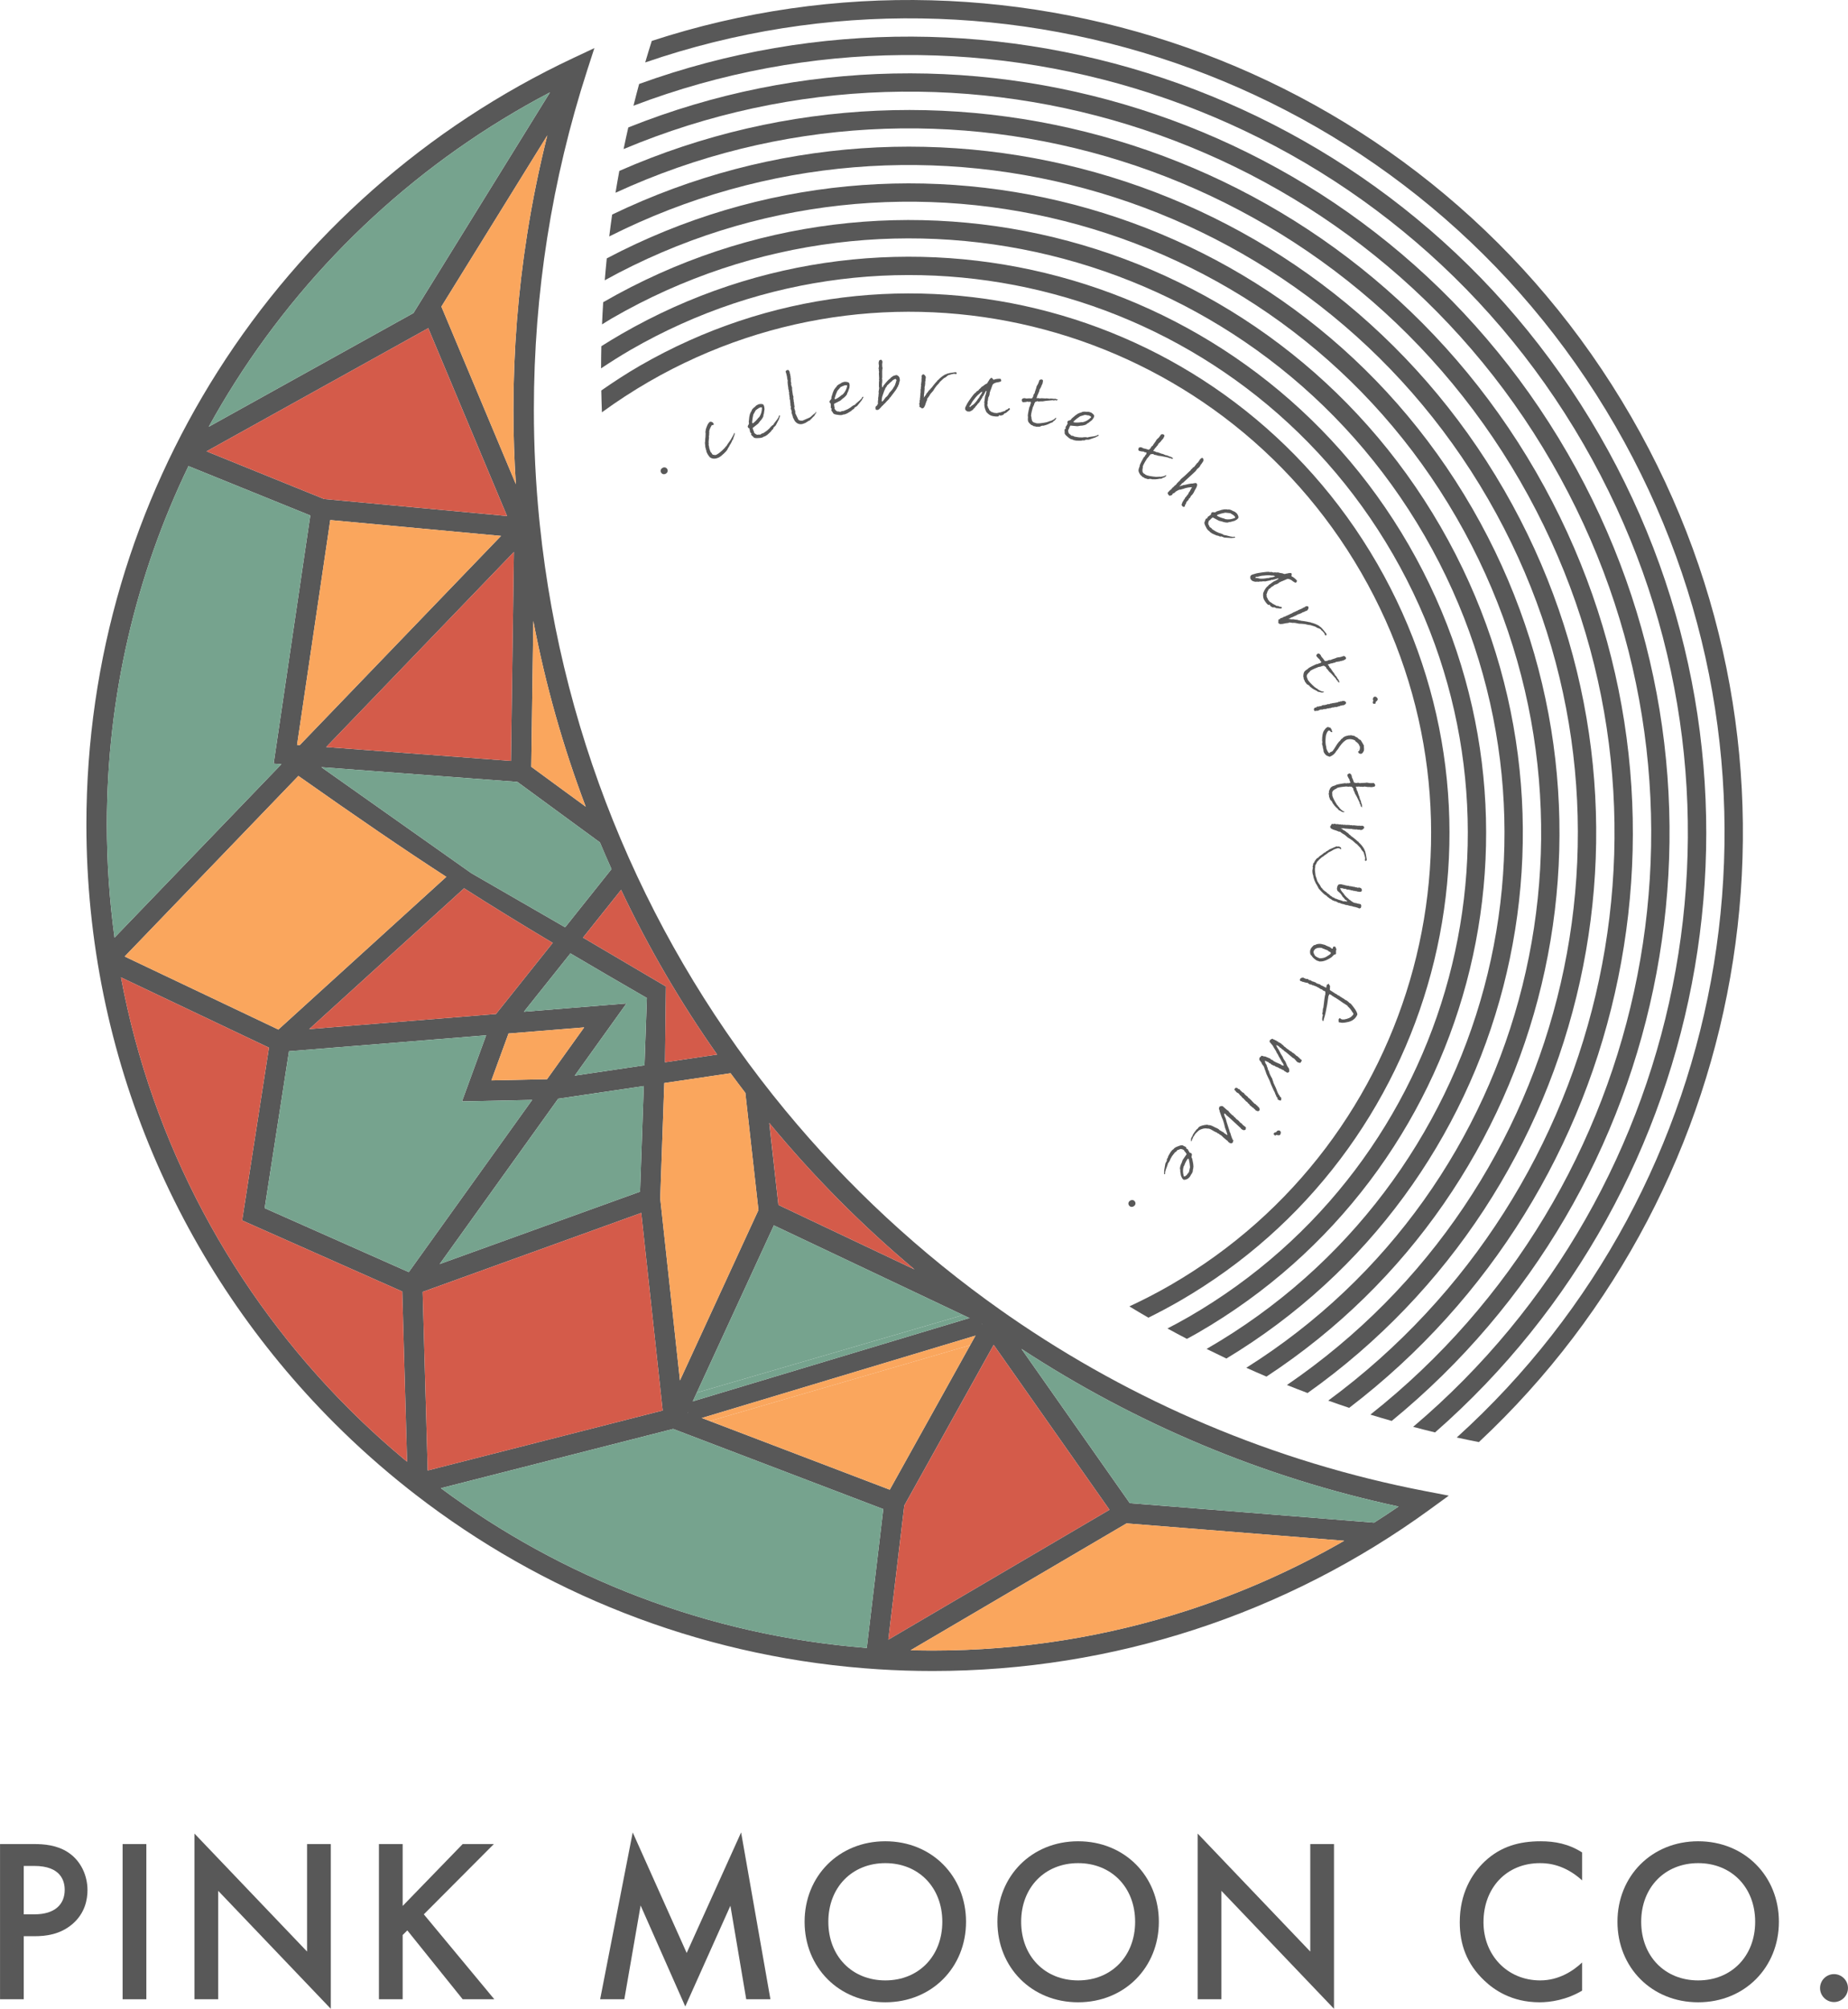 <?xml version="1.0" encoding="UTF-8"?><svg id="Layer_1" xmlns="http://www.w3.org/2000/svg" width="10.37cm" height="11.269cm" viewBox="0 0 293.954 319.45"><path d="m191.93,214.511c.02-.011.04-.022.059-.033,45.262-26.121,60.768-83.991,34.637-129.245-26.13-45.252-83.997-60.758-129.249-34.637-.551.318-1.075.663-1.616.991.049-1.179.11-2.355.183-3.527,46.65-26.919,106.28-10.926,133.213,35.711,26.614,46.104,11.313,104.896-34.08,132.271-1.055-.5-2.104-1.01-3.147-1.53Z" style="fill:#585858; fill-rule:evenodd; stroke-width:0px;"/><path d="m189.081,209.424c42.463-24.514,57.008-78.813,32.494-121.276-24.516-42.462-78.815-57.016-121.281-32.502-1.608.932-3.16,1.919-4.686,2.932.002-1.178.017-2.352.043-3.523,1.046-.66,2.105-1.306,3.185-1.929,43.857-25.323,99.937-10.293,125.26,33.561,25.323,43.862,10.301,99.945-33.56,125.268-.576.333-1.157.642-1.737.959-1.036-.543-2.071-1.088-3.094-1.652,1.131-.589,2.258-1.196,3.376-1.839Z" style="fill:#585858; fill-rule:evenodd; stroke-width:0px;"/><path d="m182.672,209.544c-1.017-.586-2.024-1.186-3.027-1.792,2.199-1.026,4.374-2.143,6.512-3.378,39.68-22.909,53.267-73.637,30.366-113.308-22.899-39.672-73.635-53.267-113.307-30.366-2.606,1.508-5.096,3.135-7.473,4.866-.043-1.153-.078-2.309-.099-3.468,1.974-1.371,3.993-2.696,6.112-3.92,41.068-23.708,93.579-9.637,117.297,31.425,23.708,41.073,9.638,93.584-31.433,117.302-1.632.939-3.283,1.816-4.948,2.64Z" style="fill:#585858; fill-rule:evenodd; stroke-width:0px;"/><path d="m231.679,82.315c-27.406-47.467-87.702-64.105-135.485-37.745.095-1.164.202-2.324.32-3.48,48.884-25.787,109.818-8.512,137.685,39.764,27.547,47.704,12.735,108.229-32.746,138.06-1.075-.457-2.143-.926-3.207-1.404,45.455-28.607,60.517-88.28,33.433-135.195Z" style="fill:#585858; fill-rule:evenodd; stroke-width:0px;"/><path d="m236.731,79.399C208.402,30.335,146.865,12.403,96.907,37.601c.143-1.164.297-2.323.463-3.479,51.002-24.594,113.118-6.013,141.891,43.815,28.41,49.212,14.162,111.345-31.266,143.589-1.1-.415-2.196-.839-3.285-1.276,45.47-31.048,60.006-92.39,32.021-140.851Z" style="fill:#585858; fill-rule:evenodd; stroke-width:0px;"/><path d="m241.792,76.482C212.582,25.901,149.922,6.696,97.904,30.654c.191-1.162.393-2.32.607-3.474,53.011-23.311,116.18-3.465,145.803,47.841,29.238,50.655,15.569,114.29-29.703,148.863-1.117-.371-2.226-.76-3.333-1.152,45.367-33.414,59.342-96.307,30.514-146.249Z" style="fill:#585858; fill-rule:evenodd; stroke-width:0px;"/><path d="m246.835,73.566C216.808,21.553,153.153,1.068,99.191,23.708c.237-1.15.486-2.296.746-3.439,54.887-21.966,119.006-.867,149.428,51.835,30.023,52.001,16.995,117.021-27.988,153.859-1.135-.325-2.267-.656-3.392-1.004,45.151-35.715,58.491-100.065,28.849-151.394Z" style="fill:#585858; fill-rule:evenodd; stroke-width:0px;"/><path d="m251.896,70.641C221.084,17.28,156.552-4.438,100.762,16.813c.289-1.158.589-2.312.901-3.461,56.644-20.522,121.577,1.83,152.755,55.836,30.753,53.261,18.433,119.565-26.148,158.604-1.166-.283-2.325-.582-3.482-.888,44.808-37.941,57.493-103.61,27.108-156.262Z" style="fill:#585858; fill-rule:evenodd; stroke-width:0px;"/><path d="m235.242,229.328c-1.176-.234-2.352-.471-3.519-.729,44.343-40.1,56.324-107.004,25.216-160.874C225.407,13.104,160.112-9.858,102.629,9.93c.336-1.146.684-2.287,1.043-3.423,58.294-19.039,123.913,4.539,155.797,59.764,31.435,54.447,19.826,121.912-24.227,163.057Z" style="fill:#585858; fill-rule:evenodd; stroke-width:0px;"/><path d="m227.428,240.051c-11.296,8.215-23.921,14.719-37.492,19.125-13.103,4.255-27.081,6.556-41.588,6.556-2.91,0-5.799-.093-8.663-.275l-2.195-.159c-26.767-2.137-51.328-12.104-71.39-27.611l-1.231-.963c-4.102-3.246-8.011-6.725-11.705-10.42-24.36-24.36-39.427-58.014-39.427-95.185,0-26.509,7.665-51.229,20.901-72.065,13.665-21.513,33.278-38.887,56.526-49.815l3.379-1.588-1.149,3.552c-2.782,8.603-4.921,17.489-6.353,26.599-1.396,8.887-2.123,18.023-2.123,27.357,0,5.864.29,11.66.852,17.376l.098.951c3.654,35.15,17.699,67.208,39.012,93.044,9.979,12.097,21.551,22.831,34.395,31.882l1.309.915c19.552,13.515,41.988,23.155,66.197,27.813l3.677.707-3.029,2.203h0Zm-47.716-1.013l38.865,3.102c1.312-.833,2.61-1.688,3.89-2.564-21.726-4.662-41.982-13.279-59.982-25.061l17.226,24.523h0Zm34.101,5.983l-34.617-2.763-34.355,20.173c1.166.031,2.335.048,3.508.048,14.172,0,27.811-2.242,40.584-6.39,8.729-2.834,17.058-6.56,24.881-11.067h0Zm-69.971-5.602l-2.538,21.33,35.18-20.657-18.424-26.229-14.218,25.556h0Zm-5.968,22.647l2.627-22.081-33.424-12.749-36.947,9.424c19.222,14.27,42.477,23.412,67.744,25.406h0Zm-15.513-83.493l1.459,13.045,21.648,10.255c-8.389-7.038-16.122-14.833-23.092-23.282l-.015-.018h0Zm-14.205,40.954l12.487-27.097-2.083-18.63c-.795-1.035-1.58-2.078-2.353-3.13l-10.543,1.56-.646,18.358,3.138,28.939h0Zm48.039-8.98l-33.1-15.68-13.718,29.768,32.157,12.266,14.662-26.354h0Zm-50.415-41.62l8.291-1.227c-5.802-8.244-10.921-17.001-15.28-26.19l-6.058,7.596,13.19,7.769-.144,12.052h0Zm-41.031,63.519l-.767-27.066-25.469-11.303.19-1.223,4.074-26.248-23.538-11.181c4.963,26.53,17.898,50.253,36.226,68.581,2.958,2.958,6.056,5.775,9.284,8.441h0Zm5.19-31.43l31.872-11.51.591-16.795-13.615,2.014-18.848,26.291h0Zm32.579-31.607l.377-10.701c-4.492-2.595-8.489-4.922-12.163-7.095l-7.402,9.28,16.318-1.319-8.228,11.477,11.097-1.642h0Zm2.891,54.897l-3.408-31.423-34.775,12.558.805,28.399,37.378-9.534h0Zm-24.522-59.954l-2.725,7.456,8.853-.191,5.906-8.237-12.034.972h0Zm3.764,10.563c-3.722.083-7.443.156-11.165.236l3.841-10.511-31.36,2.535-3.872,24.95,22.923,10.173,19.632-27.383h0Zm-5.759-13.663l9.023-11.312c-5.109-3.049-9.632-5.829-14.096-8.679l-24.636,22.393,29.709-2.401h0Zm10.998-13.788l7.38-9.253c-.632-1.406-1.247-2.822-1.843-4.247l-13.137-9.624-31.176-2.339,23.844,16.847,14.932,8.615h0Zm-70.066,4.644l24.453,11.616,26.716-24.284c-7.025-4.557-14.181-9.466-23.532-16.048l-27.637,28.715h0Zm64.68-30.169l8.661,6.344c-3.59-9.488-6.396-19.361-8.336-29.542l-.325,23.197h0Zm-31.974-39.237l-5.281,35.751.432.033,32.011-33.26-27.163-2.525h0Zm-.648,36.099l29.394,2.205.466-33.23-29.86,31.025h0Zm-7.125,2.724l-1.232-.092,5.828-39.46-19.378-7.854c-8.318,17.24-12.983,36.576-12.983,57.003,0,6.1.417,12.102,1.222,17.981l26.542-27.577h0Zm-11.911-49.751l18.704,7.582,29.102,2.704-12.546-29.904-.034.055-35.226,19.563h0Zm37.362-23.015l11.846,28.237c-.256-3.912-.387-7.859-.387-11.837,0-9.448.744-18.752,2.174-27.852.84-5.342,1.916-10.603,3.216-15.773l-16.85,27.224h0Zm-37.009,19.109l32.563-18.084,21.721-35.095c-20.465,10.721-37.759,26.682-50.097,46.107-1.466,2.309-2.863,4.667-4.186,7.072Z" style="fill:#585858; fill-rule:evenodd; stroke-width:0px;"/><path d="m65.759,49.785l21.721-35.094c-20.465,10.721-37.758,26.682-50.097,46.106-1.466,2.309-2.864,4.667-4.187,7.071l32.563-18.083Z" style="fill:#76a38e; fill-rule:evenodd; stroke-width:0px;"/><path d="m87.055,21.535l-16.85,27.224,11.846,28.237c-.256-3.912-.387-7.859-.387-11.837,0-9.448.744-18.751,2.174-27.852.84-5.342,1.917-10.603,3.216-15.773Z" style="fill:#faa65d; fill-rule:evenodd; stroke-width:0px;"/><polygon points="80.65 82.059 68.104 52.155 68.07 52.21 32.843 71.774 51.548 79.356 80.65 82.059" style="fill:#d45b4a; fill-rule:evenodd; stroke-width:0px;"/><path d="m43.523,121.432l5.828-39.46-19.377-7.855c-8.318,17.24-12.983,36.577-12.983,57.003,0,6.1.418,12.102,1.223,17.981l26.542-27.576-1.232-.093Z" style="fill:#76a38e; fill-rule:evenodd; stroke-width:0px;"/><polygon points="52.528 82.701 47.248 118.453 47.68 118.486 79.69 85.226 52.528 82.701" style="fill:#faa65d; fill-rule:evenodd; stroke-width:0px;"/><polygon points="81.739 87.776 51.88 118.8 81.274 121.006 81.739 87.776" style="fill:#d45b4a; fill-rule:evenodd; stroke-width:0px;"/><path d="m84.828,98.742l-.325,23.197,8.661,6.344c-3.591-9.488-6.396-19.361-8.336-29.541Z" style="fill:#faa65d; fill-rule:evenodd; stroke-width:0px;"/><path d="m70.991,139.441c-7.024-4.557-14.181-9.466-23.531-16.048l-27.637,28.715,24.453,11.617,26.715-24.284Z" style="fill:#faa65d; fill-rule:evenodd; stroke-width:0px;"/><path d="m42.776,166.606l-23.538-11.182c4.963,26.53,17.898,50.253,36.227,68.582,2.957,2.957,6.055,5.774,9.284,8.441l-.767-27.067-25.469-11.302.19-1.224,4.073-26.248Z" style="fill:#d45b4a; fill-rule:evenodd; stroke-width:0px;"/><polygon points="45.967 167.174 42.096 192.125 65.018 202.298 84.65 174.915 73.486 175.151 77.328 164.64 45.967 167.174" style="fill:#76a38e; fill-rule:evenodd; stroke-width:0px;"/><polygon points="88.788 174.726 69.939 201.016 101.811 189.506 102.402 172.711 88.788 174.726" style="fill:#76a38e; fill-rule:evenodd; stroke-width:0px;"/><path d="m83.331,160.893l16.319-1.319-8.229,11.478,11.097-1.642.377-10.702c-4.491-2.594-8.489-4.922-12.162-7.095l-7.402,9.28Z" style="fill:#76a38e; fill-rule:evenodd; stroke-width:0px;"/><path d="m78.892,161.252l9.022-11.312c-5.11-3.049-9.632-5.829-14.096-8.679l-24.636,22.393,29.709-2.401Z" style="fill:#d45b4a; fill-rule:evenodd; stroke-width:0px;"/><polygon points="74.956 138.849 89.889 147.464 97.269 138.211 95.426 133.964 82.289 124.341 51.112 122.001 74.956 138.849" style="fill:#76a38e; fill-rule:evenodd; stroke-width:0px;"/><path d="m105.924,156.875l-.144,12.052,8.292-1.227c-5.802-8.244-10.922-17.002-15.28-26.191l-6.057,7.597,13.19,7.769Z" style="fill:#d45b4a; fill-rule:evenodd; stroke-width:0px;"/><polygon points="87.015 171.617 92.92 163.38 80.886 164.353 78.162 171.808 87.015 171.617" style="fill:#faa65d; fill-rule:evenodd; stroke-width:0px;"/><polygon points="102.001 192.883 67.227 205.441 68.031 233.84 105.409 224.306 102.001 192.883" style="fill:#d45b4a; fill-rule:evenodd; stroke-width:0px;"/><path d="m107.078,227.236l-36.948,9.425c19.222,14.269,42.477,23.412,67.745,25.405l2.627-22.08-33.424-12.75Z" style="fill:#76a38e; fill-rule:evenodd; stroke-width:0px;"/><path d="m179.196,242.258l-34.355,20.173,3.508.047c14.172,0,27.811-2.242,40.583-6.39,8.729-2.835,17.058-6.56,24.881-11.068l-34.618-2.763Z" style="fill:#faa65d; fill-rule:evenodd; stroke-width:0px;"/><path d="m179.713,239.038l38.865,3.103c1.312-.833,2.61-1.688,3.89-2.565-21.725-4.661-41.982-13.278-59.981-25.061l17.226,24.522Z" style="fill:#76a38e; fill-rule:evenodd; stroke-width:0px;"/><polygon points="176.484 240.093 158.061 213.864 143.843 239.419 141.305 260.749 176.484 240.093" style="fill:#d45b4a; fill-rule:evenodd; stroke-width:0px;"/><polygon points="108.156 219.527 120.643 192.43 118.56 173.799 116.207 170.669 105.664 172.229 105.017 190.588 108.156 219.527" style="fill:#faa65d; fill-rule:evenodd; stroke-width:0px;"/><path d="m123.82,191.618l21.649,10.255c-8.389-7.038-16.123-14.833-23.093-23.283l1.444,13.028Z" style="fill:#d45b4a; fill-rule:evenodd; stroke-width:0px;"/><polygon points="154.32 213.917 112.916 225.984 141.533 236.9 154.32 213.917" style="fill:#faa65d; fill-rule:evenodd; stroke-width:0px;"/><polygon points="110.833 221.473 153.197 209.127 123.095 194.867 110.833 221.473" style="fill:#76a38e; fill-rule:evenodd; stroke-width:0px;"/><polygon points="108.955 223.219 155.773 209.131 156.617 211.962 109.799 226.05 108.955 223.219" style="fill:#585858; fill-rule:evenodd; stroke-width:0px;"/><polygon points="110.202 222.843 154.203 209.603 153.197 209.127 110.834 221.473 110.202 222.843" style="fill:#76a38e; fill-rule:evenodd; stroke-width:0px;"/><polygon points="155.164 212.399 111.638 225.497 112.916 225.984 154.32 213.917 155.164 212.399" style="fill:#faa65d; fill-rule:evenodd; stroke-width:0px;"/><path d="m95.46,317.933l5.181-26.531,8.585,19.168,8.658-19.168,4.662,26.531h-3.848l-2.517-14.875-7.179,16.022-7.104-16.06-2.59,14.912h-3.849Z" style="fill:#585858; stroke-width:0px;"/><path d="m153.663,305.61c0,7.253-5.439,12.804-12.84,12.804s-12.84-5.551-12.84-12.804,5.439-12.803,12.84-12.803,12.84,5.551,12.84,12.803Zm-3.774,0c0-5.476-3.774-9.324-9.065-9.324s-9.065,3.849-9.065,9.324,3.773,9.325,9.065,9.325,9.065-3.849,9.065-9.325Z" style="fill:#585858; stroke-width:0px;"/><path d="m184.336,305.61c0,7.253-5.439,12.804-12.84,12.804s-12.84-5.551-12.84-12.804,5.439-12.803,12.84-12.803,12.84,5.551,12.84,12.803Zm-3.774,0c0-5.476-3.774-9.324-9.065-9.324s-9.065,3.849-9.065,9.324,3.773,9.325,9.065,9.325,9.065-3.849,9.065-9.325Z" style="fill:#585858; stroke-width:0px;"/><path d="m190.513,317.933v-26.346l17.909,18.76v-17.095h3.774v26.198l-17.909-18.761v17.243h-3.774Z" style="fill:#585858; stroke-width:0px;"/><path d="m5.439,293.252c1.518,0,3.626.148,5.402,1.332,2.072,1.369,3.071,3.737,3.071,5.994,0,1.443-.37,3.663-2.405,5.402-1.961,1.665-4.218,1.925-6.031,1.925h-1.702v10.027H0v-24.681h5.439Zm-1.665,11.175h1.702c3.256,0,4.811-1.591,4.811-3.886,0-1.369-.556-3.811-4.848-3.811h-1.665v7.696Z" style="fill:#585858; stroke-width:0px;"/><path d="m23.273,293.252v24.681h-3.774v-24.681h3.774Z" style="fill:#585858; stroke-width:0px;"/><path d="m30.932,317.933v-26.346l17.909,18.76v-17.095h3.774v26.198l-17.909-18.761v17.243h-3.774Z" style="fill:#585858; stroke-width:0px;"/><path d="m64.047,303.095l9.547-9.843h4.958l-11.138,11.175,11.212,13.506h-5.032l-8.807-10.953-.74.74v10.213h-3.774v-24.681h3.774v9.843Z" style="fill:#585858; stroke-width:0px;"/><path d="m251.664,299.024c-2.738-2.479-5.291-2.738-6.697-2.738-5.365,0-8.991,3.959-8.991,9.398,0,5.218,3.773,9.251,9.028,9.251,2.96,0,5.254-1.518,6.66-2.85v4.478c-2.479,1.48-5.069,1.851-6.771,1.851-4.478,0-7.289-2.035-8.732-3.404-2.886-2.701-3.959-5.847-3.959-9.325,0-4.551,1.887-7.696,3.959-9.657,2.554-2.405,5.514-3.22,8.918-3.22,2.257,0,4.44.407,6.586,1.776v4.44Z" style="fill:#585858; stroke-width:0px;"/><path d="m282.967,305.61c0,7.253-5.439,12.804-12.84,12.804s-12.84-5.551-12.84-12.804,5.439-12.803,12.84-12.803,12.84,5.551,12.84,12.803Zm-3.774,0c0-5.476-3.774-9.324-9.065-9.324s-9.065,3.849-9.065,9.324,3.773,9.325,9.065,9.325,9.065-3.849,9.065-9.325Z" style="fill:#585858; stroke-width:0px;"/><path d="m291.734,313.936c1.221,0,2.22.999,2.22,2.22s-.999,2.221-2.22,2.221-2.221-.999-2.221-2.221.999-2.22,2.221-2.22Z" style="fill:#585858; stroke-width:0px;"/><path d="m112.932,67.068c.267-.024.452.066.555.272l.063.126c-.032.068-.07.114-.116.136-.021-.042-.101-.028-.241.042-.32.583-.442.95-.368,1.1l-.032.304c.03.059.016.171-.042.335.039.077.031.308-.021.692-.028.224-.024.371.01.44-.043.122-.019.346.073.671-.028.014.045.248.22.702.064.024.166.157.304.398.283.086.482.1.598.042.405-.203.88-.597,1.426-1.184-.017-.035.056-.115.22-.241.007-.064.217-.379.629-.943l.472-.838.105-.262.042-.021.021.042c.045.091.014.255-.095.492-.117.325-.169.5-.157.524-.077.038-.144.15-.2.335-.079.184-.19.379-.335.587.012.024-.086.196-.294.514-.056.237-.392.614-1.007,1.131l-.346.251c-.615.307-1.125.3-1.531-.022-.193-.248-.33-.451-.408-.608l-.042-.136-.052-.052-.062-.388-.063-.021v-.262l-.073-.042c.018-.079-.003-.33-.062-.755.032-.111.049-.321.053-.629.026-.061.047-.351.063-.87-.047-.19-.043-.323.011-.398-.045-.091.049-.409.283-.954.093-.199.226-.37.399-.513Z" style="fill:#585858; stroke-width:0px;"/><path d="m120.696,64.279c.452-.083.713-.03.784.161l.081.22.05.406-.08.529c.016.044-.017.181-.099.411.05.136-.07.396-.361.783-.047.018-.202.208-.464.571l-.89.703.1.338.016.044.095.19.005.148c.25.308.506.413.766.317.087.022.179.022.274,0,.057-.071.145-.128.262-.171l.066-.024.096-.01c.46-.299.74-.51.84-.635.055-.02.175-.147.359-.382.164-.177.299-.285.405-.324.047-.122.263-.417.647-.888l.232-.386c-.024-.066.005-.143.089-.232.044-.016.077.005.098.063l.022-.008-.189.569-.51.987-.367.36c.038.103-.055.236-.277.402-.056.141-.259.358-.609.649.008.022-.152.131-.479.327l-.096.01-.022.008-.248.141c-.216.08-.526.119-.93.118-.316,0-.502-.073-.556-.22-.189-.151-.294-.254-.314-.309l-.016-.044.039-.165-.199-.201c.017-.044-.026-.253-.131-.626-.025.01-.088-.025-.188-.105l-.049-.132c-.031-.084.014-.209.136-.375.06-.109.063-.235.011-.378l.092-.833c.055-.336.12-.544.195-.622-.018-.047.031-.141.147-.279.034-.225.209-.448.527-.669.153-.173.281-.278.383-.316l.256-.12Zm-.169.762l-.118.019c.015.041-.047.097-.188.169l-.393.694c-.102.425-.163.822-.185,1.192l-.014.03.048.132.068.05c.309-.214.601-.505.877-.873l.151-.131c.283-.429.424-.906.422-1.43l.014-.03-.016-.044c-.086-.052-.166-.064-.239-.037l-.058.046-.14.027c-.062.023-.14.085-.231.185Z" style="fill:#585858; stroke-width:0px;"/><path d="m125.102,58.884l.159-.041c.121-.031.195.006.223.112.045-.012.095.088.15.3l-.016.125.063.057.006.119.018.068c.048.186.068.358.061.517l.069.079c-.061.016-.071.131-.031.347l-.028.08.041.062.012.142.029.017.006.023-.026.273.146.471.028.017-.033.154.022-.006c-.03.008.011.353.122,1.034l.087.244-.021.296.006.023.029.017.006.022c-.03.008-.04.035-.028.08l.04.062c.021.156.017.238-.009.245l.052.107.012.045c-.009.091.023.341.097.75l-.067.114.152.493.029.113-.003.267.422.884c.061.234.304.333.73.295l.045-.012,1.173-.521c.402-.378.675-.603.819-.672-.021-.083.02-.142.124-.177l.029.017.006.022c-.079.117-.124.226-.134.325-.099.025-.151.104-.158.234-.102.075-.288.26-.558.556-.053.014-.096.065-.129.155-.114.029-.366.175-.758.438l-.419.157c-.518.134-.948-.029-1.289-.49l-.294-.578.005-.074-.215-.646.038-.228-.028-.017-.064-.25-.081-.125c.029-.076.037-.199.025-.37l-.012-.045-.046-.085-.015-.432-.041-.062.034-.057-.041-.159c-.016-.077-.01-.118.016-.125l-.064-.153-.035-.136c.031-.069.026-.18-.014-.335l-.03-.113.022-.103-.058-.13.021-.296-.052-.107-.006-.023v-.193s-.019-.068-.019-.068l-.058-.13c.018-.041-.009-.268-.079-.681-.044-.312-.05-.552-.018-.722l-.04-.062-.013-.142-.046-.085c.03-.072-.006-.305-.108-.698l-.134-.425.146-.183Z" style="fill:#585858; stroke-width:0px;"/><path d="m134.377,60.709c.459.008.705.112.736.313l.036.232-.032.408-.183.503c.007.046-.052.174-.178.383.022.143-.147.375-.509.695-.05.008-.239.164-.568.467l-1.012.512.031.351.007.046.056.205-.025.146c.185.351.414.505.688.463.081.039.171.057.269.053.07-.058.167-.097.291-.116l.069-.011.096.009c.511-.201.827-.353.95-.455.058-.009.2-.11.427-.303.196-.141.35-.22.461-.237.07-.11.34-.357.811-.742l.305-.332c-.011-.07.034-.14.133-.21.046-.007.074.02.084.082l.023-.004-.299.521-.696.867-.431.28c.017.108-.101.221-.351.339-.083.127-.325.299-.727.515.003.023-.175.098-.535.225l-.096-.009-.023.003-.271.089c-.228.035-.54.012-.936-.069-.31-.062-.477-.171-.501-.326-.155-.186-.237-.307-.246-.365l-.007-.046.071-.153-.155-.237c.025-.04.024-.252-.004-.64-.027.004-.082-.042-.164-.141l-.021-.139c-.014-.088.056-.202.208-.34.08-.095.108-.218.085-.369l.256-.799c.121-.319.226-.509.315-.57-.008-.05.059-.131.2-.244.078-.213.294-.397.65-.551.184-.139.33-.217.438-.234l.274-.066Zm-.317.713l-.12-.005c.007.042-.066.085-.217.128l-.523.603c-.184.396-.323.773-.418,1.132l-.02.027.021.139.057.062c.345-.148.689-.375,1.033-.681l.175-.098c.362-.364.595-.803.698-1.317l.02-.027-.007-.046c-.074-.068-.149-.096-.226-.084l-.066.034-.143-.002c-.066.01-.154.056-.264.136Z" style="fill:#585858; stroke-width:0px;"/><path d="m140.134,57.201c.063.009.141.087.234.235l-.022.024.013.14.024.022c-.064.12-.081.342-.05.665l.008.047.045.209c-.062.155-.081.674-.054,1.557l-.044.055.037.157.012.117c.013.109.004.166-.027.171l.025.022.008.046-.068.525.032.063-.011.141v.023s.044.163.044.163l.07-.003c.023-.005.062-.089.117-.252.571-.716.919-1.081,1.044-1.094.064-.132.237-.283.518-.454l.48-.14c.221.048.381.165.48.352.023,0,.057.16.1.482-.086.239-.126.394-.119.463-.031.001-.042.064-.032.189-.102.087-.146.179-.133.276l.003.07c-.105.009-.16.084-.165.225l-.262.406-.75.993c.006.042-.044.088-.151.136-.003.094-.2.324-.589.691.002.035-.119.158-.363.369.001.027-.12.149-.364.364.001.031-.112.154-.34.369.005.035-.084.09-.268.166-.218.022-.332-.029-.342-.154l-.015-.187c-.019-.155.069-.275.264-.359-.009-.101.031-.175.118-.223l.022-.024-.021-.187c-.01-.113.009-.327.057-.642l-.03-.022v-.023c.047-.143.082-.428.104-.855h.023s-.035-.117-.035-.117l-.009-.07.099-.621-.046-.232c-.007-.551.009-.867.048-.947l-.044-.186.035-.119c-.053-.686-.056-1.032-.009-1.038l-.059-.373.028-.142-.074-.061c.055-.088.079-.225.074-.408l.023-.007-.037-.157-.033-.327c.037-.288.1-.435.189-.443l.185-.068Zm.126,6.629l.025.022h.023c.093-.009.29-.234.589-.675.164-.086.333-.284.505-.593-.002-.051.153-.238.466-.562.085-.094.192-.262.322-.502.092-.04.229-.393.412-1.059-.065-.134-.111-.2-.139-.199l-.093.011c-.307.136-.482.264-.527.383-.05.006-.273.203-.669.589-.055.003-.102.078-.142.224-.171.184-.25.325-.238.422-.061.038-.187.35-.377.934-.128.331-.181.666-.157,1.005Z" style="fill:#585858; stroke-width:0px;"/><path d="m151.96,59.188c.156.009.23.076.224.201l-.076.089-.117-.007-.256-.038c-.367.065-.59.13-.668.196l-.093-.029c-.172.068-.335.185-.489.348l-.171.107c-.082-.004-.361.23-.838.703-.004.062-.181.271-.529.627-.233.312-.405.568-.514.769l-.376.424c-.049.04-.153.207-.311.499-.05-.003-.093.057-.127.181-.047-.003-.097.057-.151.179l.022.025-.005.094c-.119.236-.23.535-.333.896l-.185.365-.267.149-.453-.284-.018-.095.056-.161c-.027-.072-.056-.113-.087-.123l.089-.324-.007-.282.058-.185-.01-.235.055-.138-.039-.143.08-.16-.042-.073.04-.279.015-.257-.016-.142.029-.092-.015-.142.051-.067-.014-.165.005-.094.058-.185-.042-.073.087-.699v-.399s.053-.114.053-.114l-.066-.074.025-.022.007-.117-.022-.025c.082-.199.182-.295.298-.288.117.007.243.131.378.374l.008.259-.053.114.01.235-.06.231.013.188c-.03.39-.065.583-.104.581l.004.329-.063.701h.023s-.055.139-.055.139l-.013.234.015.142-.053.114.022.025h.023c.231-.283.377-.501.437-.654.031.001.149-.148.354-.449.164-.131.281-.258.351-.379.035.002.153-.14.353-.426.266-.333.467-.564.604-.693.003-.062.062-.122.174-.178.305-.334.666-.619,1.082-.854.047.003.167-.045.36-.144.137-.055.563-.132,1.281-.231Z" style="fill:#585858; stroke-width:0px;"/><path d="m159.107,60.241c.092.016.144.128.154.336-.018.1-.287.188-.808.262-.369.114-.569.261-.602.441l-.233.649-.082.2-.027.019-.002.143-.062.084-.051.419c-.016.092-.04.136-.07.13l.019.027-.004.023-.141.261-.055.442-.063.227c.024.04.026.167.004.381l-.027.019-.004.023c-.021.123.002.214.071.274-.019.104.048.266.199.487.042.166.129.261.26.284-.017.092.129.166.437.22l.038.054.281.026.162.028c.227-.027.359-.06.397-.096.111.02.378-.053.8-.216.1.018.208-.059.325-.228.123.021.273-.063.45-.254l.115.021.071.132c-.012.069-.23.276-.656.622-.123-.022-.269.08-.435.304l-.425.115-.131-.07-.046-.008-.081.057-.021.115c-.178.064-.479.059-.901-.016l-.047-.008-.019-.027-.027.019c-.331-.058-.657-.274-.98-.648-.268-.555-.367-1.025-.299-1.409-.023-.004-.033-.085-.028-.243l.026-.019.104-.862.055-.038-.007-.096c.03.005.092-.206.183-.634l-.019-.027-.093-.017-.294.591-.086.08.02.027-.004.023c-.041.12-.099.173-.172.16l-.028.162-.398.644c-.012.065-.121.189-.327.371-.009.05-.141.209-.394.478-.016.088-.095.177-.238.267-.087.183-.306.343-.655.479l-.354-.015c-.276-.144-.397-.308-.365-.493l.028-.162c.249-.512.424-.83.525-.955.62-.906.976-1.351,1.068-1.335.133-.124.203-.206.21-.249.26-.121.4-.247.424-.377.054.009.177-.104.369-.34.135-.067.334-.207.598-.418.234-.074.367-.193.396-.359.024,0,.111-.135.263-.406.11-.135.196-.215.256-.24l.005-.023.068.012c.065.012.153.099.264.261l.089.04c.198-.092.485-.145.86-.158l.166.005Zm-4.907,4.347c.019.075.042.119.072.132l.069.012c.014-.081.189-.225.527-.431.3-.284.545-.59.733-.918.082-.041.18-.19.293-.448.185-.217.301-.427.349-.629l-.046-.008c-.159.067-.307.184-.442.35-.22.144-.504.451-.853.921-.168.185-.344.463-.528.835l-.175.184Z" style="fill:#585858; stroke-width:0px;"/><path d="m165.751,60.355c.149.045.19.18.122.404l-.032.187.022.007-.086.121-.062.202-.065.054-.019.142-.226.421-.029.016-.007.022-.101.41-.086.121-.012.119c-.039.021-.104.156-.197.406l.016.029-.057.105-.048.157.031.059c.143-.039.281-.037.415.004l.09.027c.094-.053.388-.053.883,0,.1-.035.333-.021.697.042.098-.052.229-.053.394-.003l.058-.031.083.05.371-.01.194.084.142.019.016.029-.014.045c-.121.077-.22.104-.294.082l-.15-.07c-.027.09-.146.103-.355.039l-1.109.103-.465.079c-.208-.014-.439-.003-.696.033l-.149-.07-.39.151c-.043.142-.09.242-.141.3l-.019.142-.014.044-.085.121.016.029-.007.022-.079.098c-.283,1.008-.368,1.53-.256,1.564.022.529.151.83.387.902l.016.029.022.007.141.019.173.077c.258.079.854.024,1.79-.165.019-.06.089-.079.214-.058.021-.071.141-.116.359-.135.45-.189.697-.359.743-.509l.022.007.083.05c-.065.213-.194.37-.389.47l-.245.244c-.071-.021-.258.053-.559.222-.18.096-.462.19-.845.282-.131-.04-.327.015-.589.164l-.586-.007-.083-.049-.327-.051-.159-.122-.09-.027-.029.016c-.393-.307-.587-.554-.583-.741-.03-.046-.031-.258,0-.638-.079-.024-.006-.532.22-1.525l.086-.121.08-.343.085-.121c-.045-.014-.049-.08-.013-.2l-.104-.057-.281.037-.105-.057c-.23.061-.469.094-.716.1l-.09-.027c-.116-.035-.162-.18-.138-.434.139-.187.38-.228.724-.123.18-.027.476-.035.889-.023l.186-.287.073-.321.172-.242.025-.164.221-.644.046-.231.086-.121-.016-.029.007-.022c.103-.071.229-.351.378-.84.141-.087.241-.123.302-.104l.118.012Z" style="fill:#585858; stroke-width:0px;"/><path d="m173.574,65.613c.385.251.537.471.457.657l-.094.215-.244.329-.423.328c-.019.043-.137.119-.354.229-.057.133-.324.238-.801.317-.047-.02-.29.011-.729.093l-1.129-.105-.161.313-.019.043-.062.203-.099.111c-.031.395.081.648.336.758.048.076.114.139.199.188.09-.012.192.007.308.057l.064.028.077.059c.539.102.888.142,1.046.121.054.023.228.013.522-.029.241-.015.413,0,.518.045.117-.056.478-.121,1.08-.197l.435-.118c.028-.065.104-.101.226-.107.043.019.052.057.027.114l.021.009-.53.281-1.051.363-.514.008c-.044.1-.203.133-.478.1-.139.064-.435.08-.89.049-.01.022-.2-.01-.572-.094l-.077-.059-.021-.009-.276-.068c-.212-.092-.464-.277-.755-.557-.229-.218-.313-.399-.251-.542-.032-.24-.037-.386-.014-.44l.019-.043.142-.092-.005-.283c.042-.02.154-.201.337-.544-.025-.011-.047-.08-.063-.206l.056-.129c.035-.083.154-.142.357-.177.118-.038.208-.127.269-.267l.642-.54c.272-.206.462-.311.57-.315.021-.046.12-.08.299-.101.18-.139.461-.179.844-.12.23-.02.396-.008.495.036l.268.09Zm-.647.435l-.099-.068c-.017.04-.101.037-.252-.007l-.764.231c-.367.237-.686.482-.957.735l-.03.012-.056.129.015.083c.371.058.783.049,1.237-.027l.2.01c.501-.115.932-.363,1.292-.743l.03-.012.019-.043c-.026-.096-.075-.16-.146-.191l-.074-.006-.119-.078c-.062-.026-.16-.035-.296-.025Z" style="fill:#585858; stroke-width:0px;"/><path d="m185.125,69.12c.13.086.13.228,0,.423l-.084.169.02.013-.117.091-.116.176-.078.032-.059.13-.338.338-.032.006-.013.02-.215.364-.116.091-.046.11c-.043.009-.146.119-.305.332l.006.032-.084.084-.091.137.013.065c.147.004.279.045.396.123l.078.052c.105-.024.387.06.846.252.105-.004.325.076.656.24.108-.022.234.015.378.11l.064-.013.065.072.357.097.162.136.131.058.006.033-.025.039c-.139.039-.241.037-.306-.006l-.124-.11c-.052.078-.169.057-.351-.064l-1.093-.22-.468-.058c-.195-.073-.421-.129-.676-.168l-.124-.11-.416.033c-.082.124-.156.206-.221.247l-.059.13-.025.039-.117.091.007.033-.014.02-.104.071c-.561.885-.792,1.359-.694,1.424-.131.514-.094.839.111.975l.007.033.02.013.13.059.144.123c.224.149.812.268,1.762.356.034-.052.108-.05.221.006.041-.062.169-.071.384-.026.485-.053.771-.144.857-.274l.02.013.065.071c-.123.186-.292.298-.507.338l-.306.163c-.062-.042-.261-.024-.598.052-.2.041-.497.049-.891.027-.114-.076-.317-.08-.611-.012l-.559-.175-.065-.072-.299-.143-.117-.163-.078-.052-.032.006c-.288-.407-.403-.699-.346-.877-.017-.053.044-.257.182-.611-.068-.045.147-.511.648-1.398l.117-.091.175-.306.117-.091c-.039-.026-.024-.091.045-.195l-.084-.084-.28-.045-.084-.084c-.239-.008-.478-.045-.716-.109l-.078-.052c-.101-.067-.103-.219-.007-.455.187-.139.429-.108.729.09.18.026.466.104.858.233l.26-.221.162-.286.233-.183.071-.149.396-.553.11-.208.117-.091-.007-.033.013-.02c.119-.038.32-.27.604-.696.16-.044.266-.048.318-.014l.11.045Z" style="fill:#585858; stroke-width:0px;"/><path d="m191.309,72.829l.018.015c.152.231.144.448-.027.651l-.251.371-.018-.015-.245.437-.066.006-.027.069c-.136.131-.214.188-.235.17l-.087.141-.151.179.003.033-.693.642-1.079.991c-.129.152-.284.277-.467.373l-.088.141-.091.107-.142.095-.027.069.019.015c.021.018.123-.019.307-.109.047.04.102.024.162-.047.225-.025.546-.091.964-.199.368-.067.594-.092.676-.075.025-.03.146-.051.36-.064.04-.048.114-.026.222.064.174.146.082.498-.275,1.055-.137.308-.262.53-.375.664l-.061.072-.078.057.003.033-.094.074-.061.072c-.004.078-.052.171-.143.278l-.126.078c-.017.093-.06.18-.127.26l-.29.308-.104.342-.154.146c.06.05.055.117-.016.201-.091.107-.195.111-.315.011-.191-.161-.231-.308-.121-.439l.107-.309.12-.144.082-.207.111-.06c-.021-.018.007-.086.082-.207l-.018-.015.123-.11.436-.553c-.026-.042-.014-.093.036-.153l.121-.143.33-.611.075-.089-.035-.03c-.503.021-.972.117-1.406.287-.018-.015-.153.024-.405.118-.081-.062-.349.049-.804.335l-.042.087-.111.059.018.015-.304.143-.052.171c-.172.101-.328.153-.469.157-.238-.251-.319-.422-.243-.511l.015-.018c.224-.266.409-.437.555-.513l.024-.102.127-.078.057-.104.127-.078.091-.107c.085-.102.184-.182.295-.242l.284-.374.065-.006.134-.194.065-.006.016-.018.224-.302c.354-.274.831-.709,1.435-1.304l.033-.003.147-.212.046-.054c.053-.057.09-.077.111-.06l.088-.141.015-.018c.147-.121.232-.172.253-.155l.088-.141.181-.215-.003-.033.063-.039.103-.159.097-.042c.236-.311.345-.476.323-.493.228-.258.38-.354.458-.289l.033-.003Z" style="fill:#585858; stroke-width:0px;"/><path d="m196.761,81.666c.257.381.312.642.166.783l-.169.162-.353.208-.517.138c-.034.032-.173.057-.416.074-.104.1-.392.094-.862-.018-.035-.037-.271-.102-.708-.197l-1-.535-.271.227-.033.032-.137.163-.134.063c-.181.353-.176.629.017.829.015.089.051.172.11.251.088.024.175.081.262.171l.049.051.048.084c.458.302.764.474.917.516.041.042.205.101.494.176.228.079.381.16.459.242.13-.006.487.074,1.072.238l.446.059c.051-.049.134-.053.249-.011.032.034.026.072-.019.115l.016.017-.598.054-1.109-.073-.477-.192c-.079.076-.238.045-.479-.093-.152.005-.432-.095-.839-.299-.018.016-.181-.086-.491-.309l-.048-.084-.017-.017-.229-.171c-.159-.166-.319-.435-.48-.806-.126-.29-.133-.489-.021-.597.062-.233.115-.371.158-.411l.033-.032.167-.03.104-.263c.047-.001.221-.125.521-.37-.019-.02-.012-.091.021-.215l.102-.097c.064-.062.197-.07.398-.025.124.011.241-.036.351-.142l.801-.249c.331-.084.547-.107.648-.069.036-.035.141-.028.314.023.219-.059.494.013.824.216.22.071.367.146.442.225l.212.187Zm-.766.15l-.064-.101c-.031.03-.107-.005-.229-.104l-.794-.083c-.43.077-.819.179-1.167.308h-.033s-.102.096-.102.096l-.019.083c.319.197.703.349,1.151.455l.181.087c.506.088.999.026,1.479-.185h.033s.034-.032.034-.032c.013-.1-.008-.177-.062-.233l-.065-.035-.08-.118c-.047-.048-.134-.094-.263-.138Z" style="fill:#585858; stroke-width:0px;"/><path d="m206.285,92.307c.052.078.005.193-.139.344-.085.056-.333-.08-.745-.407-.336-.19-.581-.235-.734-.134l-.632.276-.202.077-.032-.007-.104.097-.104.012-.34.252c-.078.051-.126.064-.144.038l-.006.033-.02.013-.287.077-.358.265-.209.109c-.012.045-.104.134-.274.265l-.032-.007-.02.013c-.104.069-.154.148-.15.24-.089.058-.161.218-.218.48-.092.145-.101.272-.027.383-.078.051-.031.208.141.469l-.014.065.175.222.09.137c.176.146.29.22.344.223.062.095.298.239.706.433.056.085.186.111.39.08.069.104.233.155.493.152l.064.098-.046.143c-.059.039-.36.022-.903-.05-.069-.104-.242-.14-.52-.106l-.376-.229-.038-.143-.026-.039-.097-.02-.098.064c-.169-.085-.372-.308-.608-.667l-.025-.039.007-.032-.033-.007c-.185-.28-.252-.667-.202-1.158.22-.575.493-.97.819-1.185-.013-.02.039-.083.156-.188l.033.007.698-.517.064.013.065-.071c.018.026.213-.075.587-.303l.007-.032-.052-.079-.632.192-.117-.007-.007.032-.02.013c-.115.053-.192.048-.233-.014l-.137.09-.742.152c-.056.037-.221.042-.494.017-.042.028-.248.042-.618.042-.074.049-.193.053-.357.011-.193.062-.459.013-.799-.147l-.232-.268c-.085-.299-.05-.501.107-.604l.137-.09c.542-.17.894-.262,1.055-.274,1.084-.172,1.652-.219,1.703-.141.182.012.29.006.325-.018.267.105.455.122.565.048.03.045.197.057.501.035.142.051.379.101.714.146.215.12.393.134.533.042.016.018.174-.012.475-.088.175-.012.292-.005.351.021l.02-.013.039.059c.036.056.034.179-.009.371l.032.091c.203.081.438.253.706.517l.11.124Zm-6.53-.58c-.042.065-.057.113-.046.143l.038.059c.068-.045.294-.016.676.088.413.023.803-.01,1.171-.098.086.032.262,0,.526-.095.285-.015.518-.074.697-.178l-.026-.039c-.158-.069-.344-.096-.559-.081-.255-.061-.674-.057-1.255.013-.249.005-.572.068-.969.19h-.254Z" style="fill:#585858; stroke-width:0px;"/><path d="m210.972,100.76c.07.14.05.237-.062.293l-.115-.021-.053-.105-.095-.241c-.239-.286-.407-.446-.504-.481l-.021-.094c-.145-.115-.327-.199-.545-.25l-.179-.094c-.037-.073-.38-.198-1.028-.375-.056.028-.324-.021-.807-.145-.387-.046-.694-.067-.923-.061l-.556-.114c-.06-.022-.255-.029-.587-.02-.023-.045-.097-.052-.221-.021-.021-.042-.098-.056-.23-.042l-.01.031-.084.042c-.264.014-.578.067-.943.159l-.408.021-.263-.157.02-.534.073-.063.168-.032c.049-.06.069-.105.062-.136l.325-.084.24-.147.188-.042.199-.126.146-.021.104-.105.179-.011.041-.073.262-.105.23-.116.115-.084.095-.021.115-.084.084.01.136-.095.084-.042.188-.042.042-.074.648-.274.346-.2.126-.011.031-.094.031.01.104-.053.011-.031c.213-.028.346.01.398.114.053.105.008.276-.135.514l-.22.137-.126.011-.199.126-.23.063-.157.105c-.353.168-.537.235-.555.2l-.282.168-.64.295.011.021-.146.021-.209.105-.115.084-.126.011-.011.031.011.021c.361.059.624.076.786.051.015.028.203.056.566.083.195.076.363.114.503.114.017.031.198.062.546.093.421.064.722.123.901.177.056-.028.137-.007.241.062.442.097.869.267,1.28.511.021.042.122.122.304.24.116.091.396.422.841.994Z" style="fill:#585858; stroke-width:0px;"/><path d="m214.096,104.596c.054.146-.029.26-.249.341l-.168.087.008.022-.148.004-.197.072-.083-.02-.124.07-.472.073-.03-.014-.022.008-.388.167-.148.004-.102.062c-.04-.019-.188.011-.442.087l-.014.03-.118.018-.154.057-.027.06c.116.09.198.202.247.334l.032.088c.099.042.276.277.532.703.088.06.218.253.388.582.101.046.18.15.239.312l.061.028.01.096.231.29.051.206.07.124-.015.03-.044.016c-.135-.05-.216-.112-.242-.186l-.035-.162c-.088.032-.169-.054-.244-.26l-.752-.823-.343-.324c-.114-.174-.263-.353-.446-.536l-.034-.162-.354-.219c-.14.051-.248.074-.324.069l-.124.071-.044.016-.148.004-.014.03-.022.008-.126-.004c-.975.382-1.442.628-1.402.739-.408.337-.57.621-.486.852l-.014.03.008.022.07.124.043.184c.093.253.496.696,1.211,1.329.059-.022.117.023.175.135.069-.025.178.043.324.206.423.245.707.34.854.286l.008.022.01.096c-.209.077-.411.068-.608-.026l-.343-.049c-.025-.07-.196-.173-.513-.311-.186-.086-.431-.254-.734-.505-.047-.128-.209-.252-.485-.371l-.348-.472-.011-.096-.157-.292.002-.2-.032-.088-.03-.014c.009-.499.089-.802.24-.912.018-.052.188-.181.507-.386-.027-.077.422-.325,1.351-.744l.147-.004.322-.143.148-.004c-.017-.044.034-.087.151-.13l-.019-.118-.198-.202-.019-.118c-.188-.148-.357-.318-.512-.511l-.032-.088c-.042-.113.046-.237.264-.371.231-.002.41.166.533.503.13.127.315.359.555.695l.341-.025.3-.135.296-.009.146-.079.646-.212.212-.103.147-.004.015-.03.021-.008c.118.04.418-.029.898-.205.155.06.243.119.265.177l.062.102Z" style="fill:#585858; stroke-width:0px;"/><path d="m214.112,111.713c0,.178-.067.286-.203.322l-.141.111-.147-.008-.158.043-.017.029-.148-.008-.136.037-.032.058-.165.02-.091.025-.31.108-.251-.029-.078.069c-.089.016-.163.012-.223-.012l-.022.006-.129.06-.029-.017-.152.066-.09.024-.148-.008-.107.053-.147-.008-.136.037-.13.06h-.267s-.062.041-.062.041l-.08-.027-.106.054-.113.03c-.072-.029-.177-.025-.312.012l-.344.166-.409.014-.032.057-.022.006c-.05.013-.118-.09-.206-.309l.171-.265.12-.008.09-.025c.083-.022.128-.067.134-.133l.335-.018.152-.065.148.008.045-.012c.052-.063.151-.114.298-.154.081.027.237.008.472-.055l-.007-.022.029.017.022-.006.266-.096c.091.024.173.026.244.006l.123-.082.023-.006.147.009.084-.047.074.004.017-.029.022-.006c.022.022.271-.013.749-.106l-.007-.022.029.017.045-.013.169-.094.171.002.078-.07.199.019.033-.058.192-.004.017-.028.022-.006c.255.044.401.134.438.27Zm5.031-.613c.046.169-.048.333-.28.489l-.06.138.037.136-.227.062c-.121.033-.199-.019-.236-.155l-.012-.045c-.017-.061.014-.158.091-.292l-.007-.022-.071-.175c.01-.246.093-.39.247-.432l.045-.012c.162-.044.319.059.473.309Z" style="fill:#585858; stroke-width:0px;"/><path d="m216.961,118.557l-.019.29.027.019c.022.425-.017.646-.116.665-.062.202-.191.321-.387.357-.246-.039-.38-.117-.401-.236l-.004-.023.019-.027-.027-.019-.017-.092c.211-.039.307-.295.288-.768l-.126-.167.006-.096c-.031.005-.074-.058-.13-.19-.063-.021-.133-.095-.208-.224-.054.01-.136-.046-.246-.169-.03.006-.055-.038-.071-.13-.383-.184-.744-.245-1.082-.183l-.022.004-.065.036-.027-.019-.023.004c-.367.115-.783.493-1.245,1.134.006.031-.051.113-.169.246.008.042-.107.198-.344.468-.231.424-.589.728-1.071.911l-.489-.196c-.279-.227-.444-.474-.493-.743l.019-.027-.029-.161-.087-.342.006-.096-.131-.453.048-.39-.044-.111c0-.842.112-1.403.335-1.682.206-.324.411-.504.615-.542.107.063.233.104.38.121.037.097.102.188.193.274l-.002.12.111.218-.029.101-.124-.025.005.023c-.035.006-.121-.073-.259-.238l-.146-.021c-.173.032-.331.299-.473.802-.076.622-.081,1.115-.015,1.48l.03.161.044.111.002.143.043.23c.145.354.28.576.407.664l.069-.013c.06-.106.159-.172.297-.197l.256-.166c-.01-.054.039-.134.146-.241.38-.634.63-1.005.749-1.114-.007-.035.061-.103.2-.204.141-.232.261-.357.36-.375.179-.239.452-.393.821-.46l.207-.038.019-.027.147.021.23-.042c.065.036.206.065.421.089.006.031.047.039.124.025.068.091.22.182.455.274.2.222.374.349.522.381l.273.45.246.431Zm-.942.578l.009.046-.038.054-.017-.092.046-.009Z" style="fill:#585858; stroke-width:0px;"/><path d="m218.746,124.881c.01.156-.102.242-.336.257l-.186.036.002.023-.144-.037-.21.014-.073-.042-.139.033-.475-.062-.024-.021h-.023s-.42.053-.42.053l-.144-.038-.115.031c-.033-.029-.183-.042-.448-.041l-.022.025-.118-.016-.164.011-.043.05c.086.12.134.25.143.39l.007.094c.083.069.188.344.313.825.067.082.138.304.208.667.083.073.131.195.143.367l.05.043-.018.095.141.343-.01.212.033.139-.022.025-.047.003c-.115-.086-.175-.168-.181-.246l.013-.166c-.094.006-.147-.1-.162-.318l-.489-1.001-.238-.407c-.061-.2-.153-.413-.277-.64l.012-.165-.278-.311c-.148.01-.259.002-.331-.025l-.139.033-.047.003-.144-.038-.021.025h-.023s-.12-.038-.12-.038c-1.043.093-1.561.198-1.553.315-.487.208-.723.436-.706.681l-.022.025.002.023.032.139-.011.189c.019.269.281.807.789,1.615.062-.004.105.056.129.179.074-.005.159.091.255.289.336.354.583.525.738.515l.002.023-.018.095c-.222.015-.414-.051-.576-.196l-.315-.144c-.005-.074-.14-.222-.405-.443-.153-.135-.341-.365-.562-.69-.009-.137-.13-.301-.361-.493l-.201-.55.017-.095-.068-.325.058-.191-.006-.094-.025-.022c.148-.476.311-.745.486-.807.032-.045.231-.121.596-.228-.005-.082.496-.194,1.505-.335l.144.038.349-.047.144.038c-.003-.047.058-.074.183-.083l.016-.119-.134-.25.016-.118c-.139-.195-.255-.406-.348-.635l-.007-.094c-.008-.121.111-.215.357-.282.224.063.347.274.371.633.089.159.201.433.337.823l.333.072.326-.045.287.075.162-.035.68-.021.232-.039.144.038.021-.025h.023c.103.07.409.088.92.055.132.101.2.182.204.245l.031.115Z" style="fill:#585858; stroke-width:0px;"/><path d="m217.404,136.68c-.007.156-.073.231-.198.226l-.09-.075.005-.117.035-.257c-.069-.367-.137-.589-.204-.666l.027-.093c-.07-.171-.188-.333-.353-.485l-.11-.169c.004-.082-.233-.359-.713-.83-.062-.003-.273-.177-.633-.521-.314-.229-.572-.398-.774-.505l-.429-.371c-.041-.049-.209-.15-.503-.305.003-.051-.059-.093-.182-.125.002-.047-.059-.097-.181-.149l-.025.022-.093-.004c-.237-.117-.538-.224-.9-.323l-.367-.181-.152-.265.278-.457.095-.019.162.054c.071-.028.112-.058.121-.088l.325.085.281-.01.186.055.235-.013.139.053.143-.041.16.078.072-.043.28.036.258.012.142-.017.092.028.142-.017.068.05.165-.016.094.004.186.055.072-.043.7.079.398-.005.115.052.073-.067.022.024.117.005.024-.022c.2.08.297.178.292.295-.006.117-.129.244-.37.382l-.258.012-.115-.052-.235.013-.231-.057-.188.015c-.391-.025-.584-.058-.582-.097l-.329.008-.701-.055v.023s-.14-.053-.14-.053l-.234-.011-.142.017-.114-.052-.025.022v.023c.286.229.507.371.66.429,0,.031.149.147.453.349.134.163.262.278.384.346-.002.035.142.151.43.348.336.262.569.46.7.595.062.002.122.06.18.172.338.301.627.658.866,1.072-.002.047.047.166.147.358.057.136.139.562.247,1.278Z" style="fill:#585858; stroke-width:0px;"/><path d="m209.176,138.042c-.034.22-.004.626.091,1.217.119.327.206.599.259.817.099.205.247.436.445.691.12.291.222.443.303.456.095.181.296.376.604.585l.104.058c.024.075.194.215.51.422-.009.054.117.152.375.295l.146.129.052.008.078-.006.25.187.139.021c.214.104.495.199.846.285l.015.021.003-.018.222.1-.003.017.021-.015.109.017c.209.032.368.077.478.133l.035.005c.056-.031.132-.039.229-.024l.063.051.38.035.041.006.046.048.171-.033.121.06.131-.003.063.051.637.057-.063.529-.072.007-.104-.058-.162-.025-.079.011-.049-.031-.131.003-.028-.046-.035-.005-.077.005-.063-.051-.116.024-.046-.049-.276-.019c.005-.031-.01-.049-.045-.055-.1-.016-.188-.013-.262.007l-.049-.031-.252-.016-.128-.02-.077.006c-.02-.027-.119-.064-.298-.111l.003-.017h-.124s-.075-.013-.075-.013l-.099-.057-.078.012-.236-.125-.165-.002-.498-.272-.2-.007-.131-.109-.108.007c-.2-.161-.391-.284-.571-.367-.015-.034-.119-.115-.312-.244-.023-.079-.184-.204-.481-.376-.261-.23-.556-.533-.886-.908l-.241-.47c-.065-.065-.093-.127-.084-.185-.062-.01-.186-.244-.372-.704-.118-.334-.179-.579-.183-.734-.085-.167-.129-.433-.132-.797l.049-.206-.027-.052.081-.177-.077-.118.013-.04.419.125-.03.084Zm.155-.741c-.025.063-.041.114-.047.153l.018.002-.078.16-.023.382-.42-.125.087-.33.006-.153c.006-.011.012-.022.017-.033.015-.041.028-.081.042-.118l.399.062Zm-.426.112c.054-.142.108-.252.163-.33.034-.118.16-.306.378-.564l.267-.154c.098-.143.288-.3.571-.469l.379-.309c.078.012.194-.063.35-.225.05.008.205-.089.466-.29l.871-.381.289-.109.139.063c.019-.041.058-.056.12-.047l.052.008c.271.089.398.188.381.296l-.002.13-.021.021-.035-.005c-.046-.007-.108-.052-.187-.135l-.162-.025c-.135-.021-.385.047-.749.204-.243.164-.53.322-.861.472-.004.027-.199.175-.584.443-.039-.006-.118.061-.238.2-.073-.011-.288.149-.644.481-.005.027-.116.146-.334.358-.091.18-.159.323-.203.431l-.405-.062Zm5.085,5.926l.018.002.072-.007.055.026c.098.011.148,0,.154-.036l.003-.023c-.067-.098-.18-.18-.335-.248-.121-.188-.25-.337-.388-.445-.208-.372-.388-.601-.54-.688-.013-.045-.1-.122-.261-.23-.083-.183-.118-.311-.107-.384l.014-.087c.064-.417.205-.609.421-.576l.042-.041.214.033h.113s.104.057.104.057l.052.008.166.002c-.005.035.153.081.477.139l.327.033.015.02-.004.023.241.014.518.104.113-.006.098.062.22.034.021-.021.098.057.075.012.225-.031.058.009c.268.085.387.218.359.399l-.003.13-.17.146-.331-.01-.05-.025-.13-.002-.098-.057-.097.009-.014-.026-.096.009-.018-.003-.138-.068-.021.021-.004.023-.176-.051-.128-.02-.046-.049-.017-.002-.041.035c-.214-.049-.319-.087-.314-.114l-.097.009-.035-.005-.106-.04c-.069.017-.154.018-.255.002l-.149-.106-.131.003-.145-.022c-.197-.03-.302-.068-.314-.114l-.138.044-.103-.063-.018-.003-.042.041c-.026.17.146.453.515.85.169.287.417.554.742.802.057.092.167.182.332.271.061.069.242.196.546.381l.017.003.078-.006.099.057.109.017.114-.006c.027.048.24.103.639.164.084.013.133.135.145.366-.032.054-.056.129-.07.226l-.004.023c-.038-.006-.104.02-.195.077l-.093-.014c-.078-.06-.305-.138-.681-.236l-.059-.009-.072.013-.104-.058-.162-.025-.027-.051-.131.003-.442-.092-.034-.046-.235-.013-.12-.066-.113.006-.035-.005-.139-.063-.034-.005.063-.529.139.063Z" style="fill:#585858; stroke-width:0px;"/><path d="m212.519,151.679l-.007.022c-.038.053-.132.088-.281.105l-.435.425c-.168.125-.449.281-.842.465-.408.167-.741.23-.999.191l-.015.044-.149-.073-.223-.073-.029.015c-.342-.198-.608-.416-.797-.655-.101-.172-.189-.275-.27-.31-.103-.288-.114-.555-.034-.8.077-.237.273-.486.588-.745.086.028.214-.013.385-.121.342-.102.686-.097,1.03.016l.364.094c-.01.03.232.142.729.336l.015.029.007-.022.313.25c.076-.008.123-.025.141-.053l.015-.044-.016-.104c.092-.118.15-.172.177-.164l.2.065.029-.015.022.007c.007.13.053.243.136.34l-.021.215-.03.015-.007.022.003.519Zm-.815-.143l-.105-.133c-.155-.051-.324-.164-.506-.338l-.126.008-.052-.066-.119-.014-.045-.014c-.074-.024-.106-.051-.097-.081l-.118-.014-.111-.036-.164-.103-.022-.007c-.712-.084-1.146.111-1.301.586-.04.123.043.347.249.673.197.163.421.285.669.366l.09.029c.398-.001.727-.075.984-.221.465-.267.713-.449.745-.546l.029-.089Z" style="fill:#585858; stroke-width:0px;"/><path d="m215.912,161.345c-.292.669-.834,1.072-1.627,1.208-.536.107-.885.125-1.046.055l-.243-.029c-.064-.028-.09-.184-.077-.468.107-.158.181-.228.22-.211.049.073.176.153.38.243.025-.058.095-.061.21-.011.671-.104,1.126-.306,1.364-.607.053-.024.105-.086.157-.187l.02-.043c.04-.093-.012-.209-.155-.349-.189-.347-.433-.649-.729-.906.026-.061-.138-.192-.493-.394l-.055-.049.009-.021-.03.012-.086-.038-.98-.683-.01.021-.187-.158-.074-.007-.024-.062-.138-.035-.229-.177-.031.012-.021-.009-.383-.295-.031.012-.172-.075-.149.344-.077.529c-.016.27-.137.958-.364,2.065-.051.264-.157.644-.317,1.14.018.008.013.057-.014.147l-.05.055-.064-.028c-.144-.062-.139-.384.013-.966-.123-.07-.131-.228-.025-.471-.02-.013-.005-.203.044-.569l.05-.055c.137-1.291.248-2.035.334-2.232-.02-.043-.022-.155-.007-.335l-.067-.081-.215-.094-.031.012-.241-.208-.268-.091c-.033-.061-.242-.187-.628-.376l.009-.021-.03.012-.172-.075c-.073-.028-.115-.029-.127-.004l-.066-.081c-.137-.038-.211-.045-.222-.02l-.132-.109-.243-.029-.172-.075-.187-.158-.064-.028c-.054-.023-.131-.023-.23.002l-.077-.059c-.039.013-.185-.025-.436-.114-.013.029-.055.027-.127-.004l-.023-.062-.064-.028-.084.015c-.157-.069-.205-.175-.143-.318.078-.179.252-.265.522-.258l.334.171.381.064.031-.012.021.009c.068.098.127.158.178.18.032-.037.085-.04.156-.008l.129.056.153.118.319.088.077.059.083-.015.272.195.534.182c.027.046.118.111.272.196l.031-.012.669.343.019-.043.073-.403c.044-.062.122-.104.234-.128l.038-.086.043.019c.03.107.099.222.207.346l-.029.652.936.612.043.019.03-.012.285.226.159.044.307.236.01-.021c.021.039.202.152.542.339-.008.018.029.051.11.099l-.01.021.16.044.021.009c.191.118.386.279.582.484l.095.016c.169.171.341.383.517.634.304.388.492.717.566.988l.029.167Z" style="fill:#585858; stroke-width:0px;"/><path d="m203.771,174.993c-.14.037-.299-.007-.479-.131l-.096-.066c.079-.116.036-.231-.131-.347-.069-.209-.147-.386-.232-.53.008-.066-.078-.258-.258-.576l-.401-.904c-.125-.39-.292-.78-.502-1.171-.173-.333-.298-.647-.375-.942-.077-.163-.147-.363-.211-.602l-.133-.262c-.119-.083-.247-.294-.386-.637l-.033.006-.058-.04c-.003-.078-.057-.153-.159-.224l.019-.357c.101-.063.216-.174.344-.333.281.108.462.148.544.119l.729.304.13.061.089.119.31.128.07.105c.164.113.551.295,1.161.545l.122.112.323.109.014-.019c.064-.093-.03-.301-.283-.622-.078-.182-.236-.462-.474-.84-.066-.179-.191-.397-.373-.656.026-.039-.132-.319-.475-.84-.025-.122-.233-.398-.624-.829l.043-.227c.079-.116.227-.204.439-.266l.103.099.214.062.103.099c.039-.03.091-.022.155.022l.108.132c.018-.026.082-.01.194.049l.069.105c.037-.013.18.057.426.208l.128.145.091.034.229.244-.013.02.148.074.077.053.108.132.129.061.051.092.123.028c.064.044.087.08.069.105l.11.047.083.086.109.047.045.059.143.042.089.118.245.141c.154.106.288.228.403.364l.02.014.283.167.089.118.136.093.032-.006c.04.065.055.113.043.144l.071.021.16.139.033-.006c.028.034.038.088.029.163l-.066.096-.101.187c-.06.087-.245.054-.558-.1l-.446-.508-.361-.22-.108-.132-.148-.074-.089-.119-.038-.026-.11-.047-.012-.065-.212-.146c-.064-.044-.088-.079-.07-.105l-.109-.047-.116-.08-.012-.065-.104-.015c-.174-.134-.25-.215-.23-.244l-.148-.074-.097-.066-.146-.159-.168-.087-.249-.258-.143-.041-.039-.027-.121-.112-.026.039c-.047.067.077.314.371.741.249.513.466.9.651,1.161.029.144.132.338.31.584l.013-.02c.099.167.214.427.346.779.128.24.222.38.279.42.097.266.106.472.029.618-.143.11-.263.132-.358.066l-.136-.093-.283-.167-.089-.119c-.021.029-.18-.043-.478-.216-.016.022-.177-.06-.484-.248-.015.022-.105-.011-.271-.102l-.032.006-.038-.027-.122-.112-.188-.016-.103-.099h-.084s-.213-.148-.213-.148l-.089-.118c-.039.03-.091.022-.155-.022l-.128-.145c-.238-.088-.417-.174-.535-.256l-.027.039c-.015.208.077.433.275.674-.025.044.026.203.155.477-.016.112.049.28.193.503.062.303.241.703.54,1.198l.006.033c.036.196.08.311.131.347-.021.032.003.134.073.307l.39.838c.233.673.429,1.064.586,1.173-.026.039.01.11.107.216l.032-.006.02.014c.1.068.114.24.044.514Z" style="fill:#585858; stroke-width:0px;"/><path d="m200.296,176.632c-.146.102-.273.105-.381.016l-.171-.053-.077-.127-.125-.106-.033.003-.076-.127-.107-.091-.066.005-.11-.124-.071-.061-.266-.194-.118-.223-.102-.025c-.063-.064-.102-.127-.115-.19l-.018-.015-.123-.073-.003-.033-.14-.088-.072-.061-.076-.127-.104-.058-.077-.127-.107-.091-.122-.073-.151-.22-.069-.027-.023-.082-.104-.058-.089-.076c-.018-.076-.08-.16-.188-.251l-.331-.188-.243-.329-.066.005-.018-.015c-.039-.033.007-.147.138-.344l.315-.009.074.094.071.061c.065.056.127.067.186.035l.205.266.141.088.076.126.036.03c.081.007.18.06.296.159.023.081.127.2.312.356l.016-.018.003.033.018.015.229.164c.032.089.077.157.134.205l.138.055.018.015.077.127.087.042.038.063.033-.002.018.015c-.006.031.165.216.512.556l.016-.018.002.033.036.03.173.085.096.142.102.025.098.175.065-.005.113.157.033-.003.018.015c.108.235.117.406.025.513Zm3.357,3.798c-.114.134-.301.149-.562.046l-.147.029-.091.106-.179-.151c-.096-.081-.098-.175-.007-.282l.03-.035c.04-.048.138-.078.292-.091l.015-.018.104-.158c.208-.131.373-.145.495-.041l.036.03c.128.108.133.297.014.564Z" style="fill:#585858; stroke-width:0px;"/><path d="m196.061,181.723c-.123.12-.277.13-.465.028l-.23-.167-.081-.15c-.061-.012-.323-.224-.789-.638v-.033s-.131-.101-.131-.101l-.099-.101c-.044,0-.203-.107-.478-.32-.033.033-.11-.012-.23-.135-.156-.049-.398-.173-.725-.372-.333-.205-.58-.29-.743-.256-.334-.062-.638-.037-.913.073-.258.077-.457.186-.6.325l-.251.246h-.033s-.102.164-.102.164h-.066s-.033.032-.033.032c.033.033.038.061.016.083l-.066.032c-.006.066-.096.209-.27.428-.007.11-.058.227-.153.347-.021.13-.055.218-.102.265l-.017.016h-.033l-.018.017c-.051-.365.035-.657.258-.876-.062-.064.14-.394.607-.988l.084-.082.083-.049.235-.296c.292-.188.702-.305,1.229-.352.142-.013.246.017.314.086.084-.082.354-.007.81.225.077.056.259.141.544.254l.247.151.164.168c.069.003.201.082.396.236.033-.033.144.034.329.202v.033l.017.017c.077.012.198.09.362.235.022-.021.05-.016.082.018l.034-.032c-.112-.405-.241-.782-.387-1.132-.163-.753-.334-1.296-.513-1.629l-.354-.998c.036-.036.004-.146-.096-.333.019-.209.048-.336.087-.38.277-.119.465-.128.563-.027.454.424.739.659.854.705l.033.033.098.167.164.134.032.101.082.017v.033l.017.017h.033s.065.101.065.101c.079.037.205.132.378.286v.066s.147.084.147.084l.262.301c.086.021.201.104.346.253l.213.251.312.219.065.133c.043.045.076.056.099.034v.033l.017.017.41.319c.027.027.016.149-.036.364l.016.017c-.244.13-.454.105-.629-.073l-.115-.051c.022-.021.017-.049-.016-.083-1.485-1.388-2.241-2.07-2.266-2.045l-.131-.168-.197-.167-.067.065c-.026.146.054.396.241.748l.159.599.321.998c.094.246.152.451.176.614h.033s.017.018.017.018c.133.493.272.881.419,1.164l.049.051h.033c.033.033.027.072-.018.116-.016.146-.05.245-.103.296Z" style="fill:#585858; stroke-width:0px;"/><path d="m188.957,187.435c-.407.214-.672.241-.796.08l-.144-.186-.168-.373-.082-.529c-.028-.037-.037-.178-.028-.421-.088-.115-.051-.399.111-.854.041-.031.132-.259.273-.684l.641-.936-.196-.293-.028-.037-.147-.153-.048-.14c-.331-.219-.606-.244-.826-.075-.09.006-.177.033-.262.083-.033.085-.1.166-.198.242l-.057.042-.088.039c-.351.422-.555.707-.613.855-.047.036-.123.193-.229.472-.104.218-.2.361-.29.431-.009.13-.127.477-.354,1.04l-.107.438c.043.056.038.139-.016.248-.037.029-.074.019-.112-.031l-.019.015.011-.601.193-1.095.243-.452c-.067-.087-.019-.242.145-.467.011-.151.141-.419.389-.801-.015-.019.105-.171.36-.455l.088-.038.019-.015.194-.208c.183-.141.468-.271.854-.391.302-.094.501-.079.596.045.226.088.355.154.392.201l.028.037.012.169.25.133c-.003.047.101.233.312.559.021-.017.092-.002.212.044l.085.111c.055.071.049.204-.019.399-.024.122.011.243.104.364l.159.823c.048.338.048.555,0,.651.031.04.012.144-.058.311.035.225-.066.489-.304.796-.095.21-.186.349-.271.415l-.209.19Zm-.065-.777l.106-.053c-.025-.034.017-.106.129-.218l.169-.78c-.029-.436-.089-.833-.179-1.192l.004-.033-.085-.111-.08-.027c-.231.296-.424.66-.578,1.095l-.105.17c-.143.494-.135.99.022,1.49l-.004.033.028.037c.098.023.177.012.239-.036l.041-.062.126-.066c.053-.041.107-.123.166-.246Z" style="fill:#585858; stroke-width:0px;"/><path d="m105.374,74.412c.276-.163.596-.093.754.175s.067.57-.216.737c-.276.163-.591.101-.759-.183-.154-.261-.056-.567.22-.73Z" style="fill:#585858; stroke-width:0px;"/><path d="m179.785,190.923c.276-.163.596-.093.754.175s.067.57-.216.737c-.276.163-.591.101-.759-.183-.154-.261-.056-.567.22-.73Z" style="fill:#585858; stroke-width:0px;"/></svg>